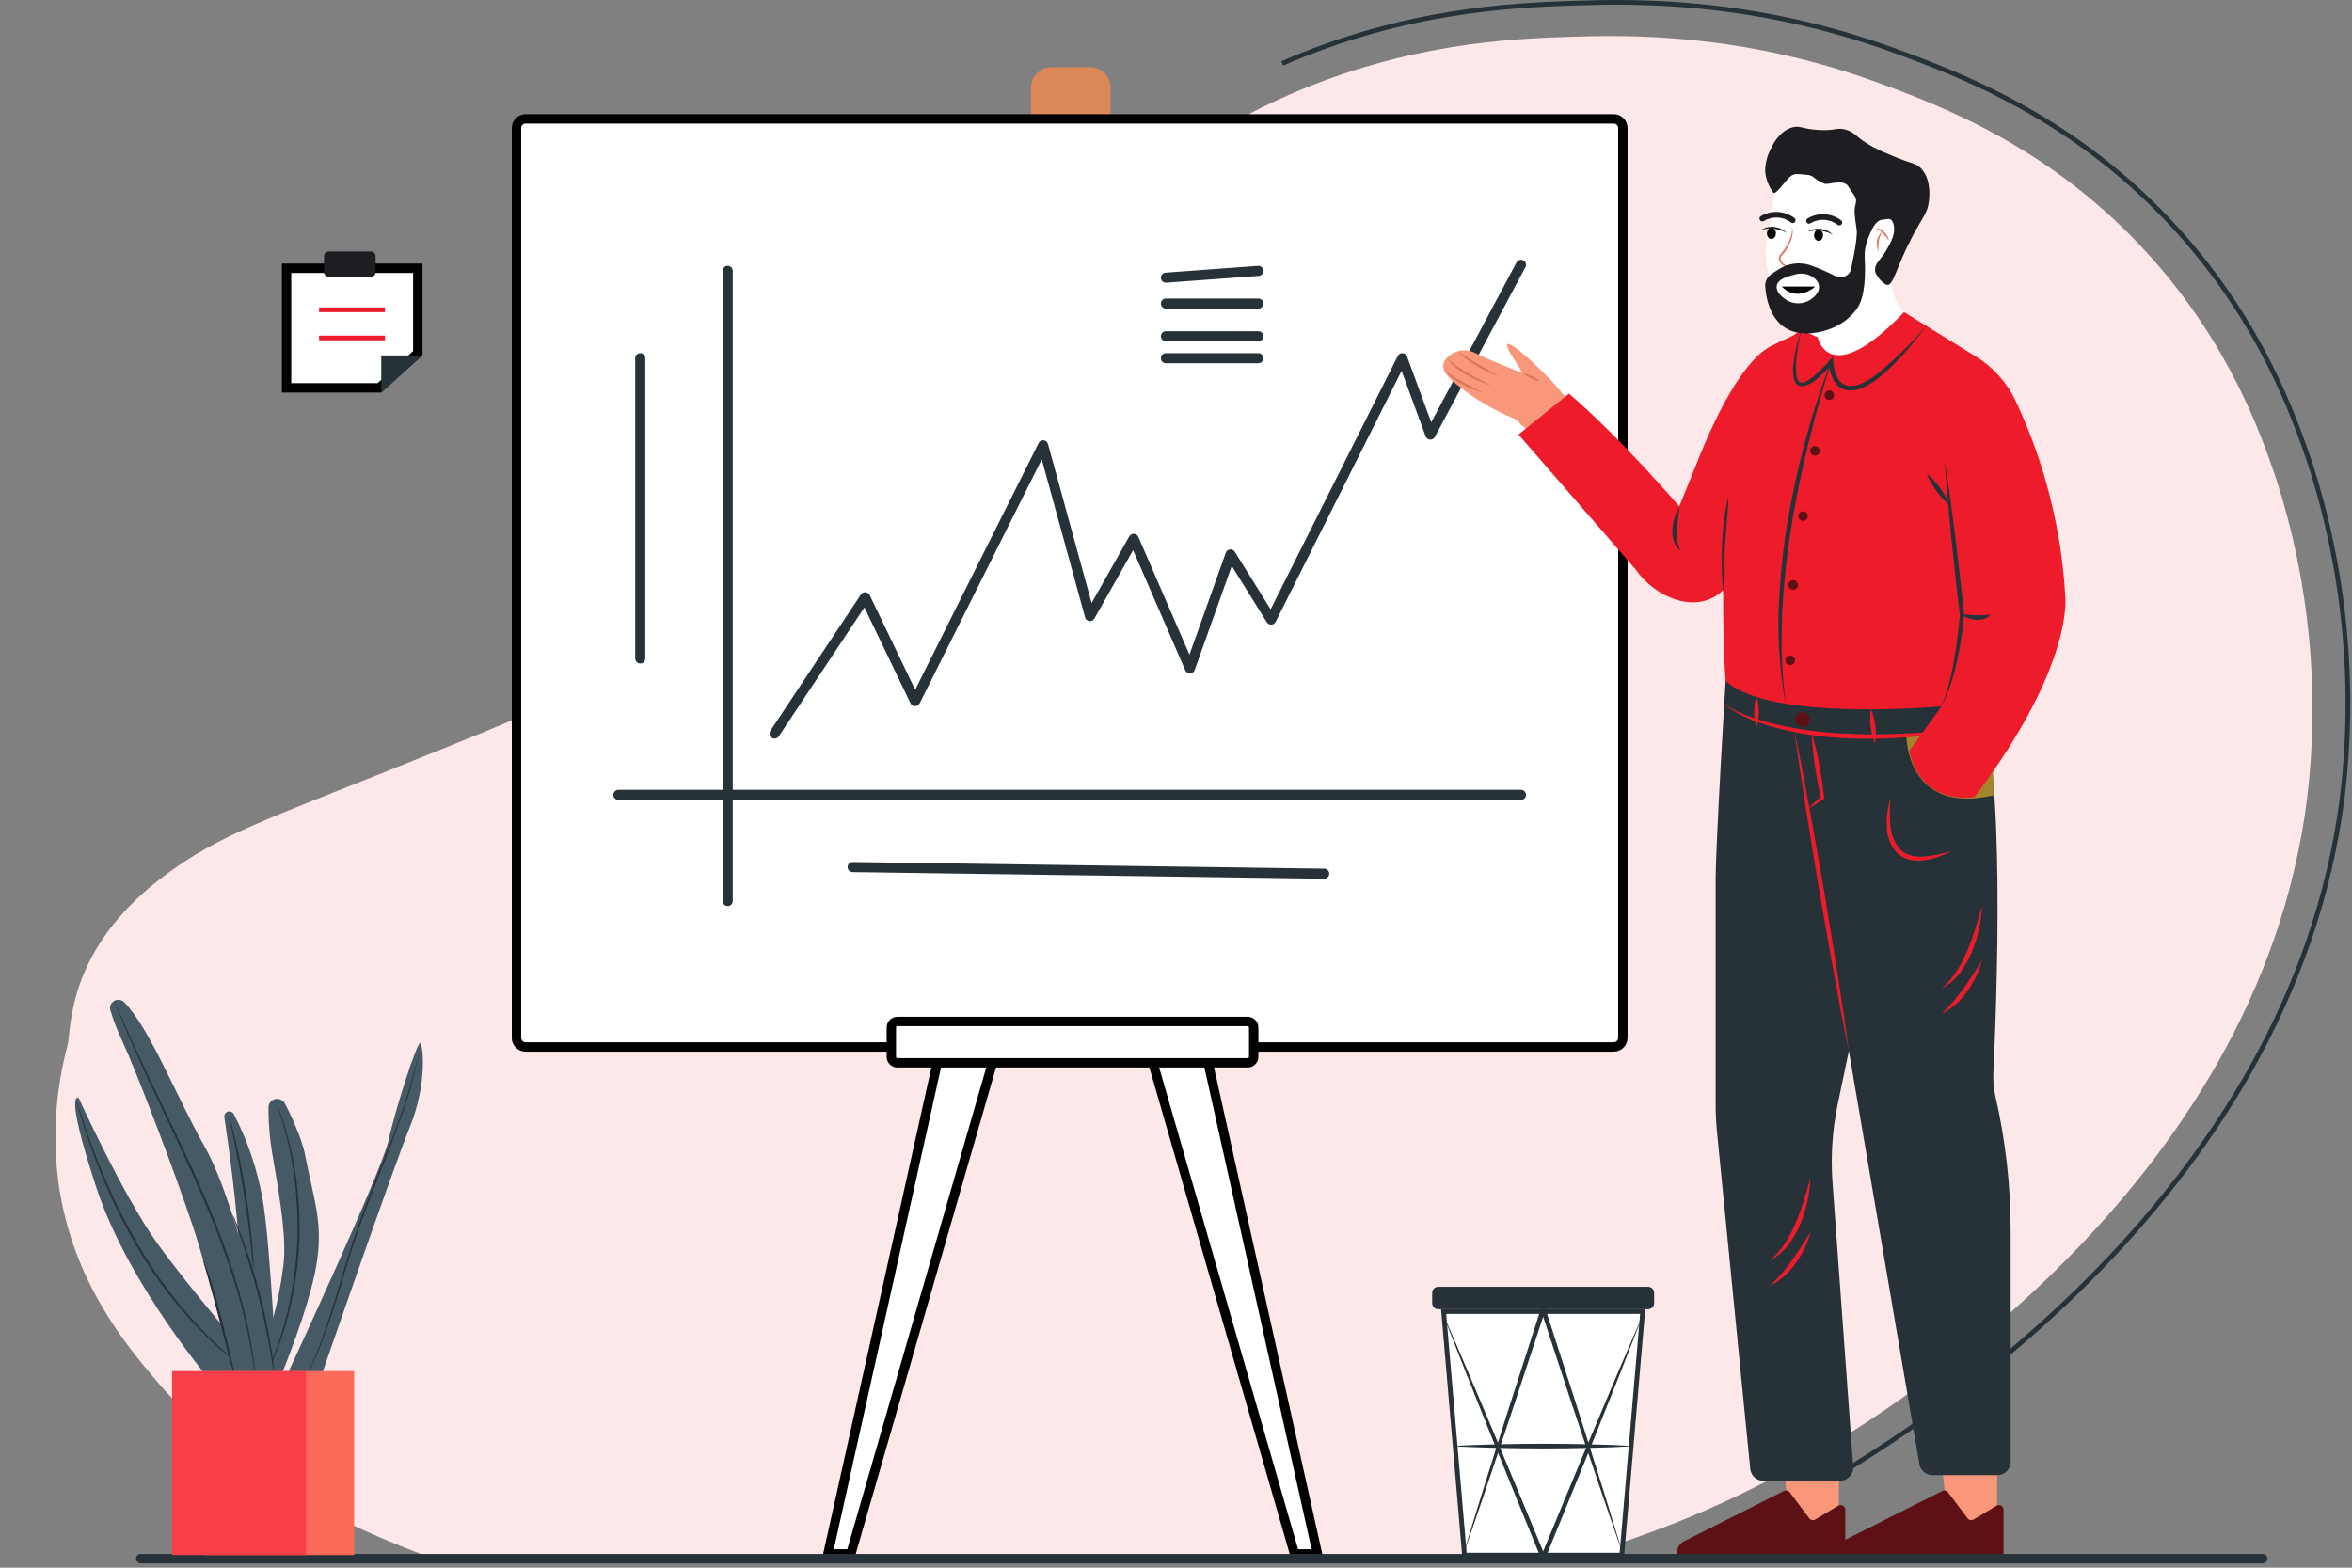 <svg width="501" height="334" viewBox="0 0 501 334" fill="none" xmlns="http://www.w3.org/2000/svg">
<rect x="0" y="0" width="501" height="334" fill="#808080" stroke="none"/>
<g clip-path="url(#clip0_103_431)">
<path d="M334.184 332.315C350.434 327.235 365.014 322.045 382.554 312.195C400.644 302.035 481.004 253.685 491.454 170.005C494.192 147.071 491.92 123.816 484.795 101.845C481.565 92.375 474.864 73.355 457.954 54.545C437.254 31.505 413.634 22.575 399.784 17.525C370.644 6.895 346.204 7.455 334.564 7.835C322.004 8.245 299.834 9.165 274.634 20.175C258.194 27.355 247.974 35.545 232.914 47.785C209.054 67.195 205.914 75.275 164.174 115.355C152.714 126.355 143.294 135.025 128.914 143.565C118.944 149.485 110.884 152.795 96.014 158.835C59.465 173.685 49.058 176.692 37.098 185.052C13.838 201.322 15.345 219.065 14.345 222.885C11.744 232.655 11.142 242.848 12.575 252.855C15.624 272.925 26.434 286.045 33.145 293.985C42.355 304.785 53.516 313.755 66.044 320.425C74.742 325.014 83.751 328.987 93.004 332.315H334.184Z" fill="#FCE7E9"/>
<path d="M273.122 13.517C299.368 2.056 322.457 1.09 335.548 0.664C347.664 0.27 373.123 -0.311 403.483 10.762C417.909 16.024 442.51 25.326 464.074 49.32C481.682 68.912 488.661 88.727 492.023 98.588C499.443 121.473 501.809 145.695 498.96 169.583C488.081 256.751 404.373 307.109 385.531 317.694" stroke="#263238" stroke-miterlimit="10"/>
<path d="M349.906 279.436L345.462 331.325H311.95L307.506 279.436H349.906Z" fill="white" stroke="#263238"/>
<path d="M311.491 331.825C314.164 322.946 316.941 314.102 319.734 305.262C321.112 300.836 322.557 296.432 323.97 292.018L328.231 278.782C328.263 278.681 328.327 278.594 328.412 278.531C328.497 278.469 328.6 278.436 328.706 278.436C328.811 278.436 328.914 278.469 329 278.531C329.085 278.594 329.148 278.681 329.181 278.782L333.442 292.018C334.854 296.432 336.302 300.835 337.679 305.262L341.85 318.527L345.921 331.825L341.384 318.679L336.948 305.5C335.455 301.111 334.034 296.699 332.577 292.299L328.231 279.091H329.181L324.834 292.299C323.378 296.699 321.954 301.11 320.462 305.499C317.517 314.289 314.556 323.074 311.491 331.825Z" fill="#263238"/>
<path d="M306.961 278.936C310.776 287.673 314.489 296.451 318.187 305.235L323.69 318.43L329.168 331.635H328.244L333.721 318.43C335.555 314.031 337.354 309.619 339.223 305.234L344.788 292.065L350.451 278.936L345.241 292.252L339.934 305.527C338.178 309.957 336.353 314.359 334.563 318.776L329.168 332.015C329.13 332.107 329.066 332.185 328.984 332.241C328.902 332.296 328.805 332.325 328.706 332.325C328.607 332.325 328.51 332.296 328.427 332.241C328.345 332.185 328.281 332.107 328.244 332.015L322.849 318.775L317.479 305.526C313.929 296.681 310.394 287.829 306.961 278.936Z" fill="#263238"/>
<path d="M309.226 308.099C312.472 307.893 315.719 307.796 318.966 307.716C322.212 307.625 325.459 307.612 328.706 307.599C331.952 307.61 335.199 307.624 338.446 307.714L343.316 307.854C344.939 307.937 346.562 307.985 348.186 308.099C346.562 308.212 344.939 308.261 343.316 308.344L338.446 308.483C335.199 308.574 331.952 308.587 328.706 308.599C325.459 308.586 322.212 308.573 318.966 308.482C315.719 308.402 312.472 308.305 309.226 308.099Z" fill="#263238"/>
<path d="M351.052 274.156H306.359C305.646 274.156 305.068 274.734 305.068 275.447V277.645C305.068 278.358 305.646 278.936 306.359 278.936H351.052C351.765 278.936 352.343 278.358 352.343 277.645V275.447C352.343 274.734 351.765 274.156 351.052 274.156Z" fill="#263238"/>
<path d="M232.139 14.308H224.014C221.571 14.308 219.591 16.288 219.591 18.731V26.856C219.591 29.299 221.571 31.279 224.014 31.279H232.139C234.582 31.279 236.562 29.299 236.562 26.856V18.731C236.562 16.288 234.582 14.308 232.139 14.308Z" fill="#DC8758"/>
<path d="M215.764 211.334L181.236 331.075H176.361L203.722 208.092L215.764 211.334Z" fill="white" stroke="black" stroke-width="2"/>
<path d="M241.229 211.334L253.271 208.092L280.631 331.075H275.757L241.229 211.334Z" fill="white" stroke="black" stroke-width="2"/>
<path d="M111.964 25.327H343.739C344.815 25.327 345.688 26.2 345.688 27.276V221.106C345.688 222.182 344.815 223.055 343.739 223.055H111.964C110.888 223.055 110.015 222.182 110.015 221.106V27.276C110.015 26.2 110.888 25.327 111.964 25.327Z" fill="white" stroke="black" stroke-width="2"/>
<path d="M248.352 60.233C248.074 60.233 247.807 60.125 247.607 59.932C247.407 59.739 247.29 59.476 247.28 59.199C247.27 58.921 247.368 58.65 247.553 58.443C247.739 58.236 247.997 58.109 248.274 58.089L267.965 56.641C268.105 56.631 268.246 56.648 268.38 56.693C268.514 56.737 268.638 56.807 268.745 56.899C268.851 56.991 268.939 57.104 269.002 57.23C269.066 57.355 269.104 57.493 269.114 57.633C269.124 57.774 269.107 57.915 269.063 58.049C269.018 58.183 268.948 58.307 268.856 58.413C268.764 58.52 268.652 58.608 268.526 58.671C268.4 58.734 268.263 58.772 268.122 58.783L248.432 60.23C248.405 60.233 248.378 60.233 248.352 60.233ZM268.043 65.749H248.353C248.068 65.749 247.795 65.635 247.594 65.434C247.392 65.233 247.279 64.96 247.279 64.675C247.279 64.39 247.392 64.117 247.594 63.915C247.795 63.714 248.068 63.601 248.353 63.601H268.043C268.328 63.601 268.601 63.714 268.803 63.915C269.004 64.117 269.117 64.39 269.117 64.675C269.117 64.96 269.004 65.233 268.803 65.434C268.601 65.635 268.328 65.749 268.043 65.749ZM268.043 72.711H248.353C248.068 72.711 247.795 72.598 247.594 72.397C247.392 72.195 247.279 71.922 247.279 71.637C247.279 71.352 247.392 71.079 247.594 70.878C247.795 70.676 248.068 70.563 248.353 70.563H268.043C268.328 70.563 268.601 70.676 268.803 70.878C269.004 71.079 269.117 71.352 269.117 71.637C269.117 71.922 269.004 72.195 268.803 72.397C268.601 72.598 268.328 72.711 268.043 72.711ZM268.043 77.39H248.353C248.068 77.39 247.795 77.277 247.594 77.076C247.392 76.874 247.279 76.601 247.279 76.316C247.279 76.032 247.392 75.758 247.594 75.557C247.795 75.356 248.068 75.243 248.353 75.243H268.043C268.328 75.243 268.601 75.356 268.803 75.557C269.004 75.758 269.117 76.032 269.117 76.316C269.117 76.601 269.004 76.874 268.803 77.076C268.601 77.277 268.328 77.39 268.043 77.39ZM155.006 193.038C154.722 193.038 154.448 192.925 154.247 192.723C154.046 192.522 153.933 192.249 153.933 191.964V57.712C153.933 57.427 154.046 57.154 154.247 56.953C154.448 56.751 154.722 56.638 155.006 56.638C155.291 56.638 155.564 56.751 155.766 56.953C155.967 57.154 156.08 57.427 156.08 57.712V191.964C156.08 192.249 155.967 192.522 155.766 192.723C155.564 192.925 155.291 193.038 155.006 193.038Z" fill="#263238"/>
<path d="M323.98 170.419H131.723C131.438 170.419 131.165 170.306 130.963 170.105C130.762 169.903 130.649 169.63 130.649 169.346C130.649 169.061 130.762 168.788 130.963 168.586C131.165 168.385 131.438 168.272 131.723 168.272C206.804 168.272 248.899 168.272 323.98 168.272C324.265 168.272 324.538 168.385 324.739 168.586C324.941 168.788 325.054 169.061 325.054 169.346C325.054 169.63 324.941 169.903 324.739 170.105C324.538 170.306 324.265 170.419 323.98 170.419ZM164.984 157.364C164.79 157.363 164.6 157.311 164.433 157.211C164.267 157.111 164.13 156.968 164.039 156.797C163.947 156.626 163.903 156.433 163.913 156.239C163.922 156.045 163.983 155.857 164.091 155.696L183.383 126.655C183.49 126.499 183.635 126.372 183.805 126.289C183.974 126.205 184.163 126.167 184.352 126.178C184.541 126.191 184.723 126.254 184.88 126.36C185.037 126.467 185.163 126.613 185.246 126.784L194.941 146.95L221.236 94.399C221.332 94.203 221.485 94.041 221.676 93.936C221.867 93.83 222.085 93.787 222.302 93.81C222.518 93.832 222.723 93.918 222.889 94.058C223.055 94.198 223.175 94.385 223.232 94.595L232.523 128.471L240.554 114.273C240.653 114.099 240.797 113.956 240.973 113.86C241.148 113.764 241.346 113.719 241.546 113.729C241.745 113.74 241.938 113.806 242.102 113.92C242.266 114.034 242.395 114.191 242.474 114.374L253.365 139.478L261.1 117.761C261.168 117.571 261.288 117.403 261.446 117.278C261.605 117.153 261.796 117.075 261.996 117.054C262.197 117.03 262.401 117.065 262.583 117.154C262.765 117.242 262.917 117.381 263.023 117.553L270.659 129.815L297.74 75.835C297.834 75.648 297.981 75.492 298.162 75.387C298.343 75.282 298.551 75.232 298.761 75.244C298.97 75.256 299.171 75.329 299.339 75.453C299.508 75.578 299.636 75.749 299.708 75.946L304.868 89.972L323.032 55.912C323.099 55.788 323.189 55.678 323.298 55.588C323.407 55.499 323.532 55.431 323.667 55.39C323.802 55.349 323.944 55.335 324.084 55.349C324.225 55.363 324.361 55.404 324.485 55.47C324.61 55.537 324.72 55.627 324.81 55.736C324.899 55.845 324.966 55.97 325.007 56.105C325.048 56.24 325.062 56.382 325.049 56.522C325.035 56.663 324.994 56.799 324.927 56.923L305.635 93.098C305.537 93.28 305.389 93.431 305.208 93.531C305.027 93.632 304.82 93.678 304.614 93.663C304.407 93.649 304.209 93.576 304.043 93.451C303.877 93.327 303.751 93.157 303.68 92.963L298.548 79.014L271.72 132.489C271.634 132.66 271.505 132.805 271.345 132.909C271.185 133.013 271 133.072 270.809 133.081C270.619 133.087 270.431 133.044 270.262 132.955C270.094 132.867 269.951 132.736 269.849 132.576L262.377 120.578L254.475 142.763C254.402 142.966 254.271 143.143 254.097 143.27C253.923 143.397 253.714 143.469 253.499 143.476C253.284 143.483 253.071 143.426 252.889 143.31C252.707 143.195 252.564 143.028 252.478 142.83L241.362 117.207L233.11 131.794C233.006 131.979 232.848 132.129 232.658 132.225C232.469 132.32 232.254 132.357 232.043 132.331C231.832 132.305 231.634 132.217 231.473 132.078C231.312 131.939 231.196 131.755 231.14 131.55L221.902 97.867L195.882 149.869C195.786 150.043 195.646 150.19 195.477 150.294C195.307 150.398 195.112 150.456 194.913 150.462C194.712 150.46 194.516 150.403 194.346 150.295C194.177 150.187 194.041 150.034 193.954 149.853L184.128 129.416L165.88 156.884C165.782 157.032 165.649 157.153 165.493 157.236C165.336 157.32 165.162 157.364 164.984 157.364ZM136.379 141.36C136.095 141.36 135.821 141.247 135.62 141.045C135.419 140.844 135.306 140.571 135.306 140.286V76.316C135.306 76.032 135.419 75.758 135.62 75.557C135.821 75.356 136.095 75.243 136.379 75.243C136.664 75.243 136.937 75.356 137.139 75.557C137.34 75.758 137.453 76.032 137.453 76.316V140.286C137.453 140.571 137.34 140.844 137.139 141.045C136.937 141.247 136.664 141.36 136.379 141.36ZM282.07 187.218H282.054L181.601 185.803C181.317 185.799 181.045 185.682 180.847 185.478C180.648 185.273 180.539 184.999 180.543 184.714C180.551 184.43 180.669 184.161 180.873 183.964C181.076 183.766 181.348 183.655 181.632 183.655L282.084 185.07C282.368 185.074 282.638 185.19 282.837 185.393C283.035 185.595 283.145 185.868 283.144 186.151C283.142 186.435 283.028 186.706 282.826 186.906C282.625 187.106 282.353 187.218 282.07 187.218Z" fill="#263238"/>
<path d="M191.15 217.624H265.764C266.474 217.624 267.049 218.199 267.049 218.909V225.148C267.049 225.858 266.474 226.433 265.764 226.433H191.15C190.44 226.433 189.865 225.858 189.865 225.148V218.909C189.865 218.199 190.44 217.624 191.15 217.624Z" fill="white" stroke="black" stroke-width="2"/>
<path d="M413.276 308.232L414.457 320.015L393.995 330.012H425.416V308.232H413.276Z" fill="#F9977A"/>
<path d="M379.554 308.232L380.735 320.015L360.273 330.012H391.694V308.232H379.554Z" fill="#F9977A"/>
<path d="M411.63 314.279H425.47C425.841 314.279 426.208 314.206 426.55 314.064C426.892 313.922 427.203 313.714 427.465 313.452C427.727 313.19 427.935 312.879 428.077 312.537C428.219 312.195 428.292 311.828 428.292 311.457V262.243C428.292 252.626 427.21 243.039 425.067 233.664C424.683 231.983 424.53 230.258 424.612 228.536C425.216 215.863 427.469 160.286 421.151 150.177L380.735 147.193L408.849 311.932C408.961 312.588 409.301 313.184 409.81 313.614C410.319 314.043 410.964 314.279 411.63 314.279Z" fill="#263238"/>
<path d="M367.575 145.098C367.575 145.098 365.451 179.495 365.451 187.582V235.3C365.451 237.266 365.547 239.227 365.74 241.185L372.817 312.943C372.886 313.64 373.211 314.287 373.73 314.757C374.249 315.227 374.924 315.488 375.625 315.488H391.933C392.32 315.488 392.704 315.408 393.06 315.253C393.415 315.098 393.735 314.872 393.999 314.588C394.263 314.304 394.466 313.968 394.594 313.603C394.723 313.237 394.775 312.848 394.747 312.462L390.341 251.878C389.936 246.311 390.31 240.715 391.453 235.251L409.249 150.177L367.575 145.098Z" fill="#263238"/>
<path d="M336.256 90.804C336.256 90.804 336.108 86.922 330.139 80.777C324.169 74.631 318.816 70.43 321.924 75.609L324.358 79.516C324.358 79.516 317.936 77.026 314.24 75.207C313.267 74.709 312.16 74.537 311.082 74.715C310.004 74.894 309.012 75.414 308.252 76.198C306.859 77.701 306.901 79.342 310.742 82.256C314.285 85.076 318.202 87.391 322.382 89.135C322.981 89.365 323.488 89.788 323.821 90.338L328.115 93.832L336.256 90.804Z" fill="#F9977A"/>
<path d="M328.115 81.33C327.431 81.171 326.769 80.93 326.143 80.613C325.512 80.309 324.914 79.942 324.358 79.516C324.713 79.552 325.063 79.629 325.4 79.746C325.734 79.854 326.059 79.986 326.374 80.142C327.012 80.446 327.599 80.847 328.115 81.33V81.33ZM319.243 80.141C318.428 79.866 317.631 79.544 316.854 79.175C316.072 78.82 315.314 78.415 314.568 77.988C313.821 77.56 313.1 77.088 312.409 76.574C311.708 76.069 311.064 75.49 310.49 74.845C311.899 75.828 313.356 76.681 314.831 77.534C316.299 78.396 317.787 79.223 319.243 80.141ZM317.649 82.119C316.741 81.866 315.852 81.552 314.987 81.18C314.116 80.816 313.268 80.401 312.447 79.937C311.618 79.477 310.831 78.944 310.097 78.344C309.335 77.769 308.706 77.038 308.252 76.198C308.857 76.904 309.56 77.518 310.341 78.023C311.107 78.54 311.892 79.032 312.706 79.481C314.319 80.404 315.987 81.235 317.649 82.119ZM315.725 83.602C314.96 83.411 314.211 83.16 313.485 82.853C312.756 82.554 312.044 82.212 311.355 81.83C309.958 81.083 308.698 80.106 307.627 78.939C308.288 79.372 308.932 79.804 309.596 80.207C310.267 80.598 310.929 81 311.611 81.371L315.725 83.602Z" fill="#DD765E"/>
<path d="M382.828 71.091C382.828 71.091 379.594 72.537 377.087 73.822C373.613 75.603 368.217 81.863 361.902 97.498L357.706 107.888C357.706 107.888 345.111 93.185 334.214 83.86L323.458 92.587L348.352 121.261C349.962 123.564 352.101 125.448 354.589 126.754C360.273 129.659 366.076 128.701 369.263 122.794C374.246 113.554 380.172 99.486 380.738 95.566L382.828 71.091Z" fill="#EE1C2A"/>
<path d="M357.746 108.074C357.574 109.717 357.297 111.263 357.233 112.811C357.179 113.574 357.199 114.341 357.292 115.1C357.396 115.877 357.622 116.633 357.961 117.34C357.277 116.822 356.776 116.099 356.532 115.277C356.279 114.463 356.178 113.61 356.235 112.76C356.28 111.927 356.433 111.104 356.69 110.31C356.928 109.516 357.284 108.762 357.746 108.074V108.074Z" fill="#263238"/>
<path d="M406.088 156.844C406.088 156.844 406.088 173.851 424.854 169.401L423.816 154.092L406.088 156.844Z" fill="#A3862B"/>
<path d="M357.12 331.084V331.012C357.12 330.461 357.272 329.921 357.561 329.451C357.85 328.982 358.264 328.603 358.756 328.355L379.994 317.651C380.202 317.546 380.44 317.518 380.666 317.571C380.893 317.624 381.094 317.755 381.233 317.941L385.385 323.466C385.532 323.662 385.747 323.797 385.988 323.844C386.228 323.891 386.478 323.847 386.688 323.721L391.561 320.797C391.711 320.707 391.883 320.658 392.058 320.656C392.234 320.654 392.407 320.698 392.56 320.785C392.712 320.871 392.839 320.996 392.928 321.148C393.016 321.3 393.063 321.472 393.063 321.648V331.084C393.063 331.347 392.958 331.599 392.772 331.785C392.586 331.971 392.334 332.075 392.071 332.075H358.111C357.848 332.075 357.596 331.971 357.41 331.785C357.224 331.599 357.12 331.347 357.12 331.084V331.084Z" fill="#5D1115"/>
<path d="M390.841 331.084V331.012C390.841 330.461 390.994 329.921 391.283 329.451C391.572 328.982 391.985 328.603 392.477 328.355L413.716 317.651C413.924 317.546 414.161 317.518 414.388 317.571C414.615 317.624 414.815 317.755 414.955 317.941L419.106 323.466C419.254 323.662 419.468 323.797 419.709 323.844C419.95 323.891 420.199 323.847 420.41 323.721L425.282 320.797C425.433 320.707 425.604 320.658 425.78 320.656C425.955 320.654 426.128 320.698 426.281 320.785C426.434 320.871 426.561 320.997 426.649 321.148C426.738 321.3 426.784 321.472 426.784 321.648V331.084C426.784 331.347 426.68 331.599 426.494 331.785C426.308 331.971 426.056 332.075 425.793 332.075H391.833C391.57 332.075 391.318 331.971 391.132 331.785C390.946 331.599 390.841 331.347 390.841 331.084V331.084Z" fill="#5D1115"/>
<path d="M395.678 30.977C392.809 30.54 389.878 30.791 387.125 31.71C385.835 32.167 381.116 33.84 378.816 38.308C377.943 40.004 377.745 42.045 377.35 46.127C377.103 48.677 376.121 50.503 376.123 53.613C376.174 56.133 376.587 58.632 377.35 61.034C378.494 64.794 377.757 66.929 378.328 67.632C380.626 70.464 385.554 67.846 385.659 71.542C385.723 73.824 384.273 75.269 386.178 77.315C388.54 79.853 397.513 78.893 400.81 77.163C401.259 76.927 407.853 73.379 407.408 69.343C407.17 67.187 405.152 66.963 403.742 63.722C402.84 61.475 402.586 59.02 403.009 56.635C403.645 51.917 406.022 51.342 407.897 45.639C408.405 44.207 408.537 42.668 408.281 41.171C408.024 39.673 407.387 38.266 406.43 37.086C403.674 33.851 399.868 31.689 395.678 30.977Z" fill="white"/>
<path d="M377.331 50.917C377.86 50.917 378.289 50.384 378.289 49.726C378.289 49.068 377.86 48.535 377.331 48.535C376.802 48.535 376.373 49.068 376.373 49.726C376.373 50.384 376.802 50.917 377.331 50.917Z" fill="#0A0709"/>
<path d="M387.372 51.32C387.901 51.32 388.33 50.787 388.33 50.129C388.33 49.471 387.901 48.938 387.372 48.938C386.843 48.938 386.414 49.471 386.414 50.129C386.414 50.787 386.843 51.32 387.372 51.32Z" fill="#0A0709"/>
<path d="M381.863 47.524C381.99 47.524 382.114 47.484 382.218 47.409C382.321 47.334 382.398 47.228 382.437 47.107C382.477 46.986 382.477 46.855 382.438 46.734C382.399 46.612 382.323 46.507 382.22 46.431C381.198 45.665 379.971 45.22 378.696 45.154C377.421 45.088 376.154 45.404 375.059 46.061C374.926 46.151 374.834 46.289 374.803 46.446C374.772 46.604 374.804 46.767 374.893 46.9C374.983 47.033 375.121 47.126 375.278 47.157C375.436 47.188 375.599 47.156 375.732 47.066C376.617 46.534 377.642 46.282 378.672 46.343C379.703 46.404 380.69 46.775 381.506 47.408C381.61 47.483 381.734 47.524 381.863 47.524ZM391.801 48.017C391.928 48.017 392.053 47.977 392.156 47.902C392.259 47.827 392.336 47.721 392.376 47.6C392.415 47.479 392.416 47.348 392.376 47.227C392.337 47.105 392.261 46.999 392.158 46.924C391.136 46.157 389.91 45.713 388.634 45.647C387.359 45.581 386.093 45.896 384.998 46.554C384.865 46.643 384.772 46.781 384.741 46.939C384.71 47.096 384.743 47.259 384.832 47.392C384.921 47.526 385.06 47.618 385.217 47.649C385.374 47.681 385.538 47.648 385.671 47.559C386.555 47.026 387.58 46.774 388.611 46.835C389.641 46.896 390.629 47.267 391.444 47.9C391.548 47.976 391.673 48.017 391.801 48.017V48.017Z" fill="#1E1D22"/>
<path d="M383.982 154.89C384.863 154.89 385.578 154.175 385.578 153.294C385.578 152.413 384.863 151.698 383.982 151.698C383.101 151.698 382.386 152.413 382.386 153.294C382.386 154.175 383.101 154.89 383.982 154.89Z" fill="#5D1115"/>
<path d="M381.711 48.242C381.961 49.245 381.876 50.302 381.47 51.252C381.107 52.21 380.611 53.111 379.997 53.931C379.684 54.343 379.227 54.651 379.258 55.056C379.311 55.511 379.543 55.925 379.901 56.209C380.302 56.49 380.754 56.689 381.232 56.795C381.71 56.901 382.205 56.912 382.687 56.826C382.193 56.991 381.669 57.043 381.153 56.977C380.636 56.912 380.142 56.731 379.705 56.448C379.477 56.29 379.286 56.083 379.146 55.844C379.005 55.604 378.918 55.337 378.891 55.06C378.888 54.762 378.999 54.473 379.201 54.254L379.685 53.677C380.289 52.892 380.794 52.036 381.188 51.128C381.625 50.233 381.806 49.234 381.711 48.242V48.242ZM399.408 48.645C399.775 48.628 400.141 48.692 400.481 48.831C400.821 48.97 401.126 49.183 401.375 49.453C401.627 49.714 401.845 50.005 402.026 50.32C402.2 50.634 402.33 50.971 402.412 51.32C402.01 50.763 401.569 50.234 401.092 49.739C400.862 49.498 400.605 49.283 400.326 49.099C400.043 48.905 399.734 48.753 399.408 48.645V48.645Z" fill="#DD765E"/>
<path d="M400.186 53.613C399.815 52.916 399.685 52.115 399.816 51.336C399.947 50.556 400.331 49.842 400.91 49.304C400.757 49.662 400.587 49.991 400.477 50.344C400.35 50.685 400.26 51.04 400.211 51.401C400.091 52.133 400.083 52.879 400.186 53.613V53.613Z" fill="#DD765E"/>
<path d="M367.135 127.007C366.761 123.458 366.655 119.886 366.817 116.322C366.912 112.75 367.36 109.196 368.154 105.711C368.078 109.285 367.95 112.815 367.815 116.362C367.66 119.906 367.509 123.45 367.135 127.007Z" fill="#263238"/>
<path d="M386.675 61.036C386.675 61.036 382.902 64.555 379.529 61.036Z" fill="#0A0709"/>
<path d="M390.465 49.983C389.636 49.569 388.746 49.292 387.829 49.163C387.379 49.09 386.922 49.075 386.469 49.118C386.004 49.156 385.543 49.231 385.09 49.341C385.499 49.083 385.952 48.904 386.426 48.811C386.906 48.716 387.398 48.701 387.883 48.764C388.85 48.89 389.753 49.316 390.465 49.983V49.983ZM380.596 49.58C379.768 49.166 378.878 48.889 377.961 48.76C377.511 48.687 377.054 48.672 376.601 48.715C376.136 48.753 375.675 48.828 375.222 48.938C375.63 48.68 376.084 48.501 376.558 48.408C377.038 48.313 377.53 48.297 378.015 48.361C378.982 48.487 379.885 48.913 380.596 49.58V49.58Z" fill="#1E1D22"/>
<path d="M367.052 149.925C369.024 151.195 371.154 152.201 373.387 152.917C375.598 153.677 377.857 154.286 380.151 154.74C384.734 155.677 389.392 156.209 394.069 156.33C396.403 156.507 398.748 156.416 401.089 156.451C403.431 156.406 405.77 156.249 408.114 156.18C410.451 155.993 412.794 155.839 415.132 155.624C417.468 155.381 419.801 155.103 422.147 154.89C419.837 155.327 417.513 155.702 415.191 156.11C412.858 156.425 410.514 156.666 408.172 156.947C405.823 157.138 403.466 157.268 401.109 157.361C398.749 157.356 396.387 157.48 394.027 157.328C389.297 157.168 384.594 156.551 379.983 155.487C375.422 154.354 370.795 152.836 367.052 149.925Z" fill="#EE1C2A"/>
<path d="M382.222 155.576C383.392 161.235 384.455 166.913 385.501 172.594C386.549 178.274 387.508 183.97 388.517 189.657C389.445 195.358 390.416 201.051 391.304 206.758L392.618 215.323C393.019 218.184 393.455 221.039 393.826 223.905C393.231 221.077 392.7 218.238 392.134 215.405L390.546 206.887C389.501 201.206 388.537 195.512 387.532 189.824C386.606 184.123 385.632 178.43 384.746 172.722C383.858 167.015 382.986 161.304 382.222 155.576ZM374.147 148.505C374.497 149.532 374.666 150.612 374.647 151.697C374.668 152.783 374.499 153.863 374.147 154.89C373.795 153.863 373.626 152.783 373.647 151.697C373.628 150.612 373.798 149.532 374.147 148.505ZM398.542 151.108C399.031 152.253 399.344 153.466 399.471 154.705C399.64 155.94 399.618 157.193 399.408 158.421C398.917 157.276 398.604 156.063 398.479 154.823C398.313 153.589 398.334 152.336 398.542 151.108V151.108Z" fill="#EE1C2A"/>
<path d="M385.922 156.167C386.582 158.409 387.119 160.686 387.532 162.988C387.954 165.28 388.302 167.585 388.554 169.906L388.579 170.143L388.415 170.253C387.326 170.98 386.214 171.675 385.067 172.325C386.007 171.401 386.981 170.523 387.98 169.677L387.841 170.024C387.335 167.745 386.923 165.45 386.587 163.144C386.239 160.832 386.017 158.503 385.922 156.167V156.167ZM422.147 193.007C422.106 194.698 421.895 196.381 421.518 198.031C421.159 199.692 420.649 201.317 419.992 202.885C419.339 204.467 418.484 205.959 417.45 207.324C416.415 208.689 415.094 209.812 413.579 210.614C414.829 209.526 415.918 208.266 416.814 206.871C417.691 205.481 418.446 204.017 419.072 202.496C419.715 200.97 420.281 199.413 420.766 197.83C421.253 196.242 421.734 194.641 422.147 193.007ZM422.147 204.616C421.867 205.805 421.451 206.959 420.907 208.053C420.374 209.154 419.748 210.209 419.037 211.205C417.643 213.239 415.768 214.897 413.579 216.032C414.439 215.158 415.274 214.322 416.042 213.415C416.798 212.503 417.55 211.593 418.226 210.62C419.617 208.701 420.862 206.684 422.147 204.616ZM385.63 250.908C385.589 252.599 385.378 254.282 385 255.932C384.642 257.593 384.132 259.218 383.475 260.786C382.822 262.368 381.967 263.86 380.933 265.225C379.898 266.59 378.577 267.713 377.062 268.515C378.312 267.427 379.401 266.167 380.297 264.772C381.174 263.382 381.929 261.917 382.554 260.397C383.198 258.871 383.763 257.314 384.249 255.731C384.736 254.143 385.216 252.542 385.63 250.908ZM385.63 262.517C385.35 263.706 384.934 264.86 384.39 265.954C383.857 267.055 383.231 268.11 382.52 269.106C381.126 271.14 379.251 272.798 377.062 273.932C377.922 273.058 378.757 272.223 379.525 271.316C380.281 270.404 381.032 269.494 381.709 268.521C383.1 266.602 384.345 264.585 385.63 262.517ZM402.741 169.965C402.508 171.927 402.489 173.909 402.686 175.875C402.788 177.768 403.525 179.571 404.778 180.994C406.068 182.304 408.065 182.601 409.968 182.485C411.932 182.292 413.87 181.888 415.748 181.279C413.976 182.264 412.047 182.934 410.047 183.261C409.011 183.417 407.957 183.395 406.928 183.197C405.859 182.98 404.872 182.465 404.082 181.712C402.66 180.127 401.885 178.066 401.911 175.937C401.841 173.913 402.121 171.893 402.741 169.965V169.965Z" fill="#EE1C2A"/>
<path d="M387.186 71.852C387.186 71.852 389.459 83.357 405.588 66.496L421.15 76.124C424.672 78.364 427.498 81.546 429.306 85.308C435.457 98.325 439.056 112.399 439.909 126.77C439.909 126.77 442.109 141.253 420.604 169.812C420.604 169.812 409.363 171.979 406.675 160.005L413.579 150.474C413.579 150.474 377.106 153.895 367.575 145.098C367.575 145.098 362.586 82.747 383.704 70.32L387.186 71.852Z" fill="#EE1C2A"/>
<path d="M414.25 98.179C414.679 100.894 415.077 103.612 415.444 106.334C415.798 109.057 416.186 111.777 416.511 114.504L417.483 122.684C417.822 125.409 418.071 128.144 418.37 130.874L418.374 130.919L418.371 130.956C418.087 134.316 417.572 137.653 416.83 140.942C416.157 144.245 415.065 147.448 413.579 150.474C414.779 147.352 415.659 144.116 416.207 140.816C416.504 139.173 416.741 137.52 416.941 135.863C417.159 134.211 417.343 132.545 417.46 130.893L417.462 130.975C417.15 128.247 416.788 125.525 416.515 122.792L415.655 114.599C415.37 111.868 415.146 109.13 414.889 106.396C414.648 103.66 414.435 100.921 414.25 98.179Z" fill="#263238"/>
<path d="M410.407 100.867C411.493 101.772 412.455 102.818 413.265 103.977C414.111 105.111 414.799 106.354 415.313 107.672C414.225 106.768 413.263 105.722 412.454 104.562C411.611 103.426 410.922 102.184 410.407 100.867V100.867ZM417.916 130.924C419.031 130.913 420.019 131.027 421.01 131.068C421.503 131.095 421.987 131.09 422.482 131.085C422.974 131.057 423.462 131.003 424.025 130.924C423.657 131.359 423.172 131.681 422.629 131.852C422.09 132.017 421.527 132.089 420.964 132.066C420.412 132.034 419.868 131.924 419.347 131.739C418.821 131.564 418.335 131.287 417.916 130.924ZM390.645 75.489C389.65 78.491 388.694 81.504 387.851 84.549C386.964 87.58 386.146 90.629 385.398 93.697C383.889 99.826 382.571 106 381.583 112.229C380.575 118.453 379.913 124.729 379.6 131.027C379.547 134.176 379.399 137.332 379.606 140.481C379.596 143.645 380.076 146.767 380.334 149.925C379.217 143.682 378.713 137.344 378.831 131.003C379.028 124.662 379.618 118.339 380.597 112.071C381.672 105.822 382.983 99.614 384.657 93.504C386.299 87.387 388.299 81.372 390.645 75.489V75.489Z" fill="#263238"/>
<path d="M383.704 70.32C383.332 71.989 382.994 73.664 382.776 75.351C382.489 76.999 382.47 78.682 382.719 80.336C382.897 81.135 383.359 81.691 384.057 81.493C384.809 81.262 385.505 80.878 386.102 80.366C387.394 79.29 388.594 78.107 389.689 76.831L390.424 76.01L390.505 77.128C390.567 78.276 390.865 79.399 391.381 80.426C391.602 80.91 391.941 81.331 392.368 81.648C392.794 81.966 393.294 82.171 393.82 82.244C394.955 82.281 396.079 82.006 397.068 81.449C398.129 80.907 399.132 80.259 400.061 79.514C403.809 76.422 407.271 73.001 410.407 69.29C408.956 71.251 407.462 73.189 405.838 75.02C404.223 76.874 402.467 78.601 400.586 80.184C399.622 80.979 398.58 81.674 397.475 82.256C396.336 82.913 395.036 83.239 393.722 83.197C393.034 83.119 392.377 82.866 391.815 82.462C391.252 82.059 390.803 81.517 390.509 80.891C389.937 79.726 389.618 78.454 389.57 77.157L390.387 77.454C389.236 78.756 387.978 79.958 386.625 81.049C385.918 81.645 385.077 82.063 384.173 82.267C383.906 82.322 383.63 82.308 383.369 82.227C383.109 82.147 382.873 82.001 382.684 81.805C382.355 81.435 382.141 80.977 382.066 80.487C381.92 79.614 381.895 78.724 381.992 77.844C382.067 76.984 382.194 76.129 382.373 75.284C382.715 73.604 383.159 71.946 383.704 70.32V70.32Z" fill="#263238"/>
<path d="M386.606 97.078C387.17 97.078 387.627 96.621 387.627 96.057C387.627 95.493 387.17 95.036 386.606 95.036C386.042 95.036 385.585 95.493 385.585 96.057C385.585 96.621 386.042 97.078 386.606 97.078Z" fill="#5D1115"/>
<path d="M389.67 85.22C390.234 85.22 390.691 84.763 390.691 84.199C390.691 83.635 390.234 83.178 389.67 83.178C389.106 83.178 388.649 83.635 388.649 84.199C388.649 84.763 389.106 85.22 389.67 85.22Z" fill="#5D1115"/>
<path d="M384.06 110.98C384.624 110.98 385.081 110.523 385.081 109.959C385.081 109.395 384.624 108.938 384.06 108.938C383.496 108.938 383.039 109.395 383.039 109.959C383.039 110.523 383.496 110.98 384.06 110.98Z" fill="#5D1115"/>
<path d="M381.969 125.651C382.533 125.651 382.99 125.194 382.99 124.63C382.99 124.066 382.533 123.609 381.969 123.609C381.405 123.609 380.948 124.066 380.948 124.63C380.948 125.194 381.405 125.651 381.969 125.651Z" fill="#5D1115"/>
<path d="M381.328 141.715C381.892 141.715 382.349 141.258 382.349 140.694C382.349 140.13 381.892 139.673 381.328 139.673C380.764 139.673 380.307 140.13 380.307 140.694C380.307 141.258 380.764 141.715 381.328 141.715Z" fill="#5D1115"/>
<path d="M384.899 71.043C384.899 71.043 391.663 71.169 395.53 65.792C397.373 63.229 397.378 58.044 397.197 55.028C397.115 53.676 397.328 52.322 397.821 51.06C398.505 49.317 399.343 46.942 401.048 46.784C402.305 46.667 402.809 46.336 403.262 47.548C404.009 49.554 402.71 51.767 401.806 53.308C400.512 55.513 399.412 55.995 399.392 57.52C399.377 58.684 401.241 60.621 402.013 60.706C403.32 60.85 403.91 56.888 407.413 50.28C409.625 46.107 410.642 45.324 410.899 42.719C410.99 41.794 411.366 37.965 409.061 35.738C407.992 34.705 407.384 35.02 402.736 33.051C401.446 32.539 400.184 31.958 398.956 31.309C395.254 29.287 395.336 28.246 393.17 27.63C391.213 27.074 391.097 27.91 387.359 27.688C383.756 27.475 383.437 26.673 381.771 27.148C378.879 27.973 377.49 31.061 377.117 31.892C376.372 33.328 375.989 34.925 376.001 36.543C376.16 38.185 376.768 39.751 377.758 41.07C378.228 41.548 380.133 38.79 381.171 37.752C382.189 36.736 383.346 37.152 384.921 37.25C386.458 37.346 386.374 38.302 388.646 39.143C389.456 39.442 392.701 37.988 393.748 39.784C394.864 41.697 395.731 41.929 395.208 43.709C394.88 44.822 395.083 46.188 395.488 48.921C395.778 50.883 394.191 57.734 394.191 57.734C394.052 58.018 393.858 58.272 393.62 58.481C393.382 58.689 393.105 58.849 392.805 58.95C392.505 59.051 392.188 59.092 391.872 59.07C391.556 59.048 391.248 58.963 390.965 58.821C389.246 57.936 387.468 57.168 385.646 56.522C384.557 56.151 383.399 56.026 382.257 56.157C381.114 56.288 380.014 56.67 379.038 57.277C378.359 57.692 377.661 58.157 377.109 58.577C376.742 58.855 376.449 59.22 376.257 59.639C376.064 60.057 375.978 60.517 376.005 60.977C376.206 63.917 377.426 71.109 384.899 71.043ZM378.472 60.828C378.751 59.427 380.84 58.883 382.033 58.573C382.977 58.24 384 58.203 384.966 58.469C385.195 58.54 387.272 59.253 387.459 60.926C387.648 62.599 385.782 63.766 385.49 63.941C384.791 64.361 383.997 64.595 383.183 64.621C382.369 64.647 381.562 64.463 380.838 64.089C379.767 63.535 378.2 62.174 378.472 60.828V60.828Z" fill="#1E1D22"/>
<path d="M80.822 82.629H61.039V57.153H88.996V75.245L80.822 82.629Z" fill="white" stroke="black" stroke-width="2"/>
<path d="M89.996 75.72H81.207V83.628L89.996 75.72Z" fill="#263238"/>
<path d="M79.007 53.58H70.027C69.475 53.58 69.027 54.028 69.027 54.58V57.98C69.027 58.532 69.475 58.98 70.027 58.98H79.007C79.559 58.98 80.007 58.532 80.007 57.98V54.58C80.007 54.028 79.559 53.58 79.007 53.58Z" fill="#1E1D22"/>
<path d="M82.007 65.5H67.967V66.5H82.007V65.5Z" fill="#EE1C2A"/>
<path d="M82.007 71.5H67.967V72.5H82.007V71.5Z" fill="#EE1C2A"/>
<path d="M481.983 333.075H29.983C29.718 333.075 29.463 332.97 29.276 332.782C29.088 332.595 28.983 332.34 28.983 332.075C28.983 331.81 29.088 331.556 29.276 331.368C29.463 331.181 29.718 331.075 29.983 331.075H481.983C482.248 331.075 482.503 331.181 482.69 331.368C482.878 331.556 482.983 331.81 482.983 332.075C482.983 332.34 482.878 332.595 482.69 332.782C482.503 332.97 482.248 333.075 481.983 333.075Z" fill="#263238"/>
<path d="M46.081 295.7C46.081 295.7 27.491 274.3 20.481 252.9C13.471 231.5 16.781 233.97 16.781 233.97C16.781 233.97 26.241 254.75 33.431 264.79C40.621 274.83 53.431 289.56 53.431 289.56L46.081 295.7Z" fill="#455A64"/>
<path d="M49.781 237.31C49.654 237.098 49.458 236.935 49.226 236.85C48.994 236.764 48.74 236.761 48.506 236.841C48.272 236.921 48.072 237.078 47.94 237.287C47.808 237.496 47.752 237.744 47.781 237.99C48.911 245.51 51.361 263.14 51.261 274.58C51.141 289.44 51.261 295.18 51.261 295.18H58.991C58.991 295.18 57.621 264.47 55.871 255.1C54.73 248.902 52.677 242.907 49.781 237.31V237.31Z" fill="#455A64"/>
<path d="M54.001 292.68C57.245 285.338 59.391 277.558 60.371 269.59C61.011 264.12 59.871 256.73 58.181 246.86C57.518 243.254 57.184 239.596 57.181 235.93C57.186 235.522 57.326 235.127 57.579 234.806C57.833 234.486 58.185 234.258 58.581 234.159C58.977 234.059 59.395 234.094 59.769 234.257C60.144 234.42 60.454 234.703 60.651 235.06C61.581 236.73 64.281 242.42 64.971 245.99C66.841 255.73 68.971 260.6 67.341 269.84C65.711 279.08 59.781 293.31 59.781 293.31L54.001 292.68Z" fill="#455A64"/>
<path d="M60.971 293.31C60.971 293.31 81.381 249.45 82.781 242.9C84.181 236.35 89.001 221.41 89.571 222.25C90.141 223.09 90.981 231.02 87.311 240.08C83.641 249.14 67.931 294.6 67.931 294.6H60.931" fill="#455A64"/>
<path d="M51.781 291.35C51.578 291.231 51.384 291.097 51.201 290.95C50.841 290.68 50.291 290.29 49.621 289.75C47.709 288.229 45.876 286.61 44.131 284.9C38.38 279.246 33.401 272.857 29.321 265.9C25.255 258.947 21.872 251.616 19.221 244.01C18.221 241.1 17.441 238.71 16.961 237.06C16.711 236.23 16.531 235.58 16.411 235.14C16.341 234.922 16.291 234.697 16.261 234.47C16.354 234.682 16.434 234.899 16.501 235.12C16.651 235.59 16.861 236.22 17.121 237.01C17.651 238.64 18.451 241.01 19.511 243.9C22.238 251.455 25.649 258.745 29.701 265.68C33.765 272.602 38.684 278.985 44.341 284.68C46.531 286.86 48.401 288.51 49.721 289.61C50.371 290.18 50.901 290.61 51.251 290.88C51.445 291.016 51.623 291.174 51.781 291.35V291.35Z" fill="#263238"/>
<path d="M54.001 270.31C53.906 269.886 53.845 269.454 53.821 269.02C53.721 268.11 53.591 266.93 53.441 265.5C53.121 262.5 52.611 258.44 51.891 253.95C51.171 249.46 50.361 245.41 49.741 242.49L49.001 239.04C48.885 238.622 48.808 238.193 48.771 237.76C48.934 238.159 49.065 238.57 49.161 238.99C49.391 239.8 49.691 240.99 50.041 242.42C50.741 245.33 51.601 249.42 52.321 253.88C53.041 258.34 53.501 262.49 53.751 265.47C53.871 266.96 53.951 268.17 53.981 269.01C54.025 269.442 54.031 269.877 54.001 270.31V270.31Z" fill="#263238"/>
<path d="M58.781 234.72C58.879 234.898 58.959 235.086 59.021 235.28C59.171 235.69 59.381 236.23 59.631 236.91C59.881 237.59 60.211 238.48 60.511 239.52C60.811 240.56 61.201 241.71 61.511 243.03L62.011 245.09C62.191 245.81 62.311 246.57 62.461 247.35C62.801 248.91 63.001 250.59 63.251 252.35C63.705 256.212 63.883 260.102 63.781 263.99C63.613 267.87 63.172 271.733 62.461 275.55C62.091 277.3 61.761 278.97 61.321 280.55C61.101 281.31 60.931 282.06 60.711 282.77L60.051 284.77C59.671 286.06 59.191 287.19 58.811 288.2C58.431 289.21 58.071 290.06 57.751 290.74L57.031 292.32C56.954 292.508 56.861 292.689 56.751 292.86C56.792 292.662 56.859 292.47 56.951 292.29C57.111 291.88 57.331 291.34 57.601 290.68C57.871 290.02 58.241 289.13 58.601 288.11C58.961 287.09 59.401 285.97 59.771 284.67C59.971 284.03 60.181 283.35 60.391 282.67C60.601 281.99 60.771 281.22 60.981 280.46C61.401 278.93 61.711 277.27 62.081 275.52C62.764 271.72 63.189 267.878 63.351 264.02C63.467 260.161 63.316 256.298 62.901 252.46C62.671 250.7 62.481 249.02 62.161 247.46C62.011 246.69 61.901 245.93 61.741 245.21C61.581 244.49 61.411 243.81 61.261 243.15C60.991 241.83 60.611 240.67 60.331 239.64C60.051 238.61 59.781 237.72 59.531 237.01C59.281 236.3 59.131 235.78 59.001 235.36C58.9 235.157 58.827 234.942 58.781 234.72V234.72Z" fill="#263238"/>
<path d="M89.351 223.18C89.355 223.243 89.355 223.307 89.351 223.37C89.351 223.53 89.351 223.71 89.261 223.94C89.171 224.44 89.061 225.18 88.861 226.12C88.461 228.01 87.861 230.73 86.791 234.02C85.721 237.31 84.381 241.18 82.721 245.42C81.061 249.66 79.161 254.29 77.351 259.22C75.541 264.15 74.071 268.9 72.781 273.29C71.491 277.68 70.211 281.56 69.001 284.78C68.067 287.338 66.992 289.842 65.781 292.28C65.361 293.15 64.981 293.8 64.781 294.28L64.501 294.78L64.391 294.94C64.391 294.94 64.391 294.88 64.461 294.76C64.531 294.64 64.601 294.44 64.701 294.24C64.921 293.78 65.271 293.12 65.701 292.24C66.521 290.5 67.621 287.95 68.781 284.71C69.941 281.47 71.171 277.56 72.471 273.2C73.771 268.84 75.191 264.03 77.031 259.1C78.871 254.17 80.771 249.54 82.441 245.31C84.111 241.08 85.531 237.23 86.581 233.96C87.631 230.69 88.341 227.96 88.781 226.12C89.011 225.18 89.151 224.45 89.261 223.96C89.321 223.73 89.361 223.55 89.401 223.39C89.441 223.23 89.341 223.17 89.351 223.18Z" fill="#263238"/>
<path d="M26.421 213.49C26.139 213.22 25.776 213.051 25.388 213.01C25 212.969 24.61 213.057 24.278 213.262C23.946 213.467 23.691 213.777 23.554 214.142C23.417 214.507 23.405 214.907 23.521 215.28C24.218 217.545 25.077 219.758 26.091 221.9C28.891 227.9 37.091 249.26 40.991 261.01C44.891 272.76 50.291 294.67 50.291 294.67L58.531 293.34C58.531 293.34 50.991 257.34 43.621 244.34C37.711 233.9 31.781 218.83 26.421 213.49Z" fill="#455A64"/>
<path d="M43.251 268.33C43.429 268.646 43.57 268.982 43.671 269.33C43.921 269.98 44.251 270.92 44.671 272.1C45.431 274.45 46.361 277.73 47.301 281.38C48.241 285.03 49.011 288.38 49.551 290.75C49.791 291.89 50.001 292.84 50.171 293.6C50.26 293.947 50.317 294.302 50.341 294.66C50.19 294.341 50.076 294.005 50.001 293.66L49.251 290.84L46.781 281.46C45.851 277.82 44.971 274.53 44.291 272.17C43.961 271.05 43.691 270.11 43.471 269.37C43.364 269.031 43.29 268.683 43.251 268.33V268.33Z" fill="#263238"/>
<path d="M54.431 293.98C54.401 293.91 54.384 293.836 54.381 293.76C54.381 293.58 54.321 293.37 54.291 293.11C54.201 292.54 54.121 291.69 53.951 290.61C53.651 288.45 53.111 285.33 52.221 281.53C51.17 277.079 49.885 272.686 48.371 268.37C46.681 263.48 44.561 258.21 42.151 252.75C37.311 241.85 32.471 232.18 29.291 225.03C27.681 221.46 26.431 218.55 25.611 216.52C25.191 215.52 24.891 214.72 24.691 214.18C24.591 213.93 24.521 213.73 24.461 213.57C24.401 213.41 24.391 213.35 24.391 213.35C24.438 213.411 24.475 213.478 24.501 213.55L24.771 214.15C25.011 214.71 25.341 215.48 25.771 216.46C26.641 218.46 27.921 221.35 29.571 224.9C32.821 232.01 37.701 241.66 42.571 252.58C44.981 258.04 47.091 263.33 48.761 268.23C50.268 272.566 51.53 276.983 52.541 281.46C53.228 284.475 53.762 287.522 54.141 290.59C54.281 291.68 54.331 292.53 54.391 293.1C54.391 293.36 54.391 293.58 54.391 293.75C54.391 293.92 54.431 293.98 54.431 293.98Z" fill="#263238"/>
<path d="M58.531 293.31C58.399 292.855 58.306 292.39 58.251 291.92C58.081 290.92 57.871 289.68 57.611 288.14C57.041 284.95 56.171 280.55 54.931 275.76C53.691 270.97 52.301 266.71 51.231 263.65C50.711 262.18 50.231 260.96 49.941 260.04C49.761 259.603 49.617 259.151 49.511 258.69C49.733 259.105 49.93 259.532 50.101 259.97C50.461 260.81 50.951 262.03 51.521 263.55C53.011 267.513 54.289 271.552 55.351 275.65C56.412 279.751 57.267 283.903 57.911 288.09C58.141 289.69 58.321 291 58.421 291.9C58.49 292.367 58.527 292.838 58.531 293.31V293.31Z" fill="#263238"/>
<path d="M75.431 292.12H43.281V331.3H75.431V292.12Z" fill="#FF725E"/>
<g opacity="0.3">
<path opacity="0.3" d="M75.431 292.12H43.281V331.3H75.431V292.12Z" fill="#EE1C2A"/>
</g>
<path d="M65.181 292.12H36.651V331.3H65.181V292.12Z" fill="#FA3F4B"/>
</g>
<defs>
<clipPath id="clip0_103_431">
<rect width="500.651" height="333.075" fill="white"/>
</clipPath>
</defs>
</svg>
